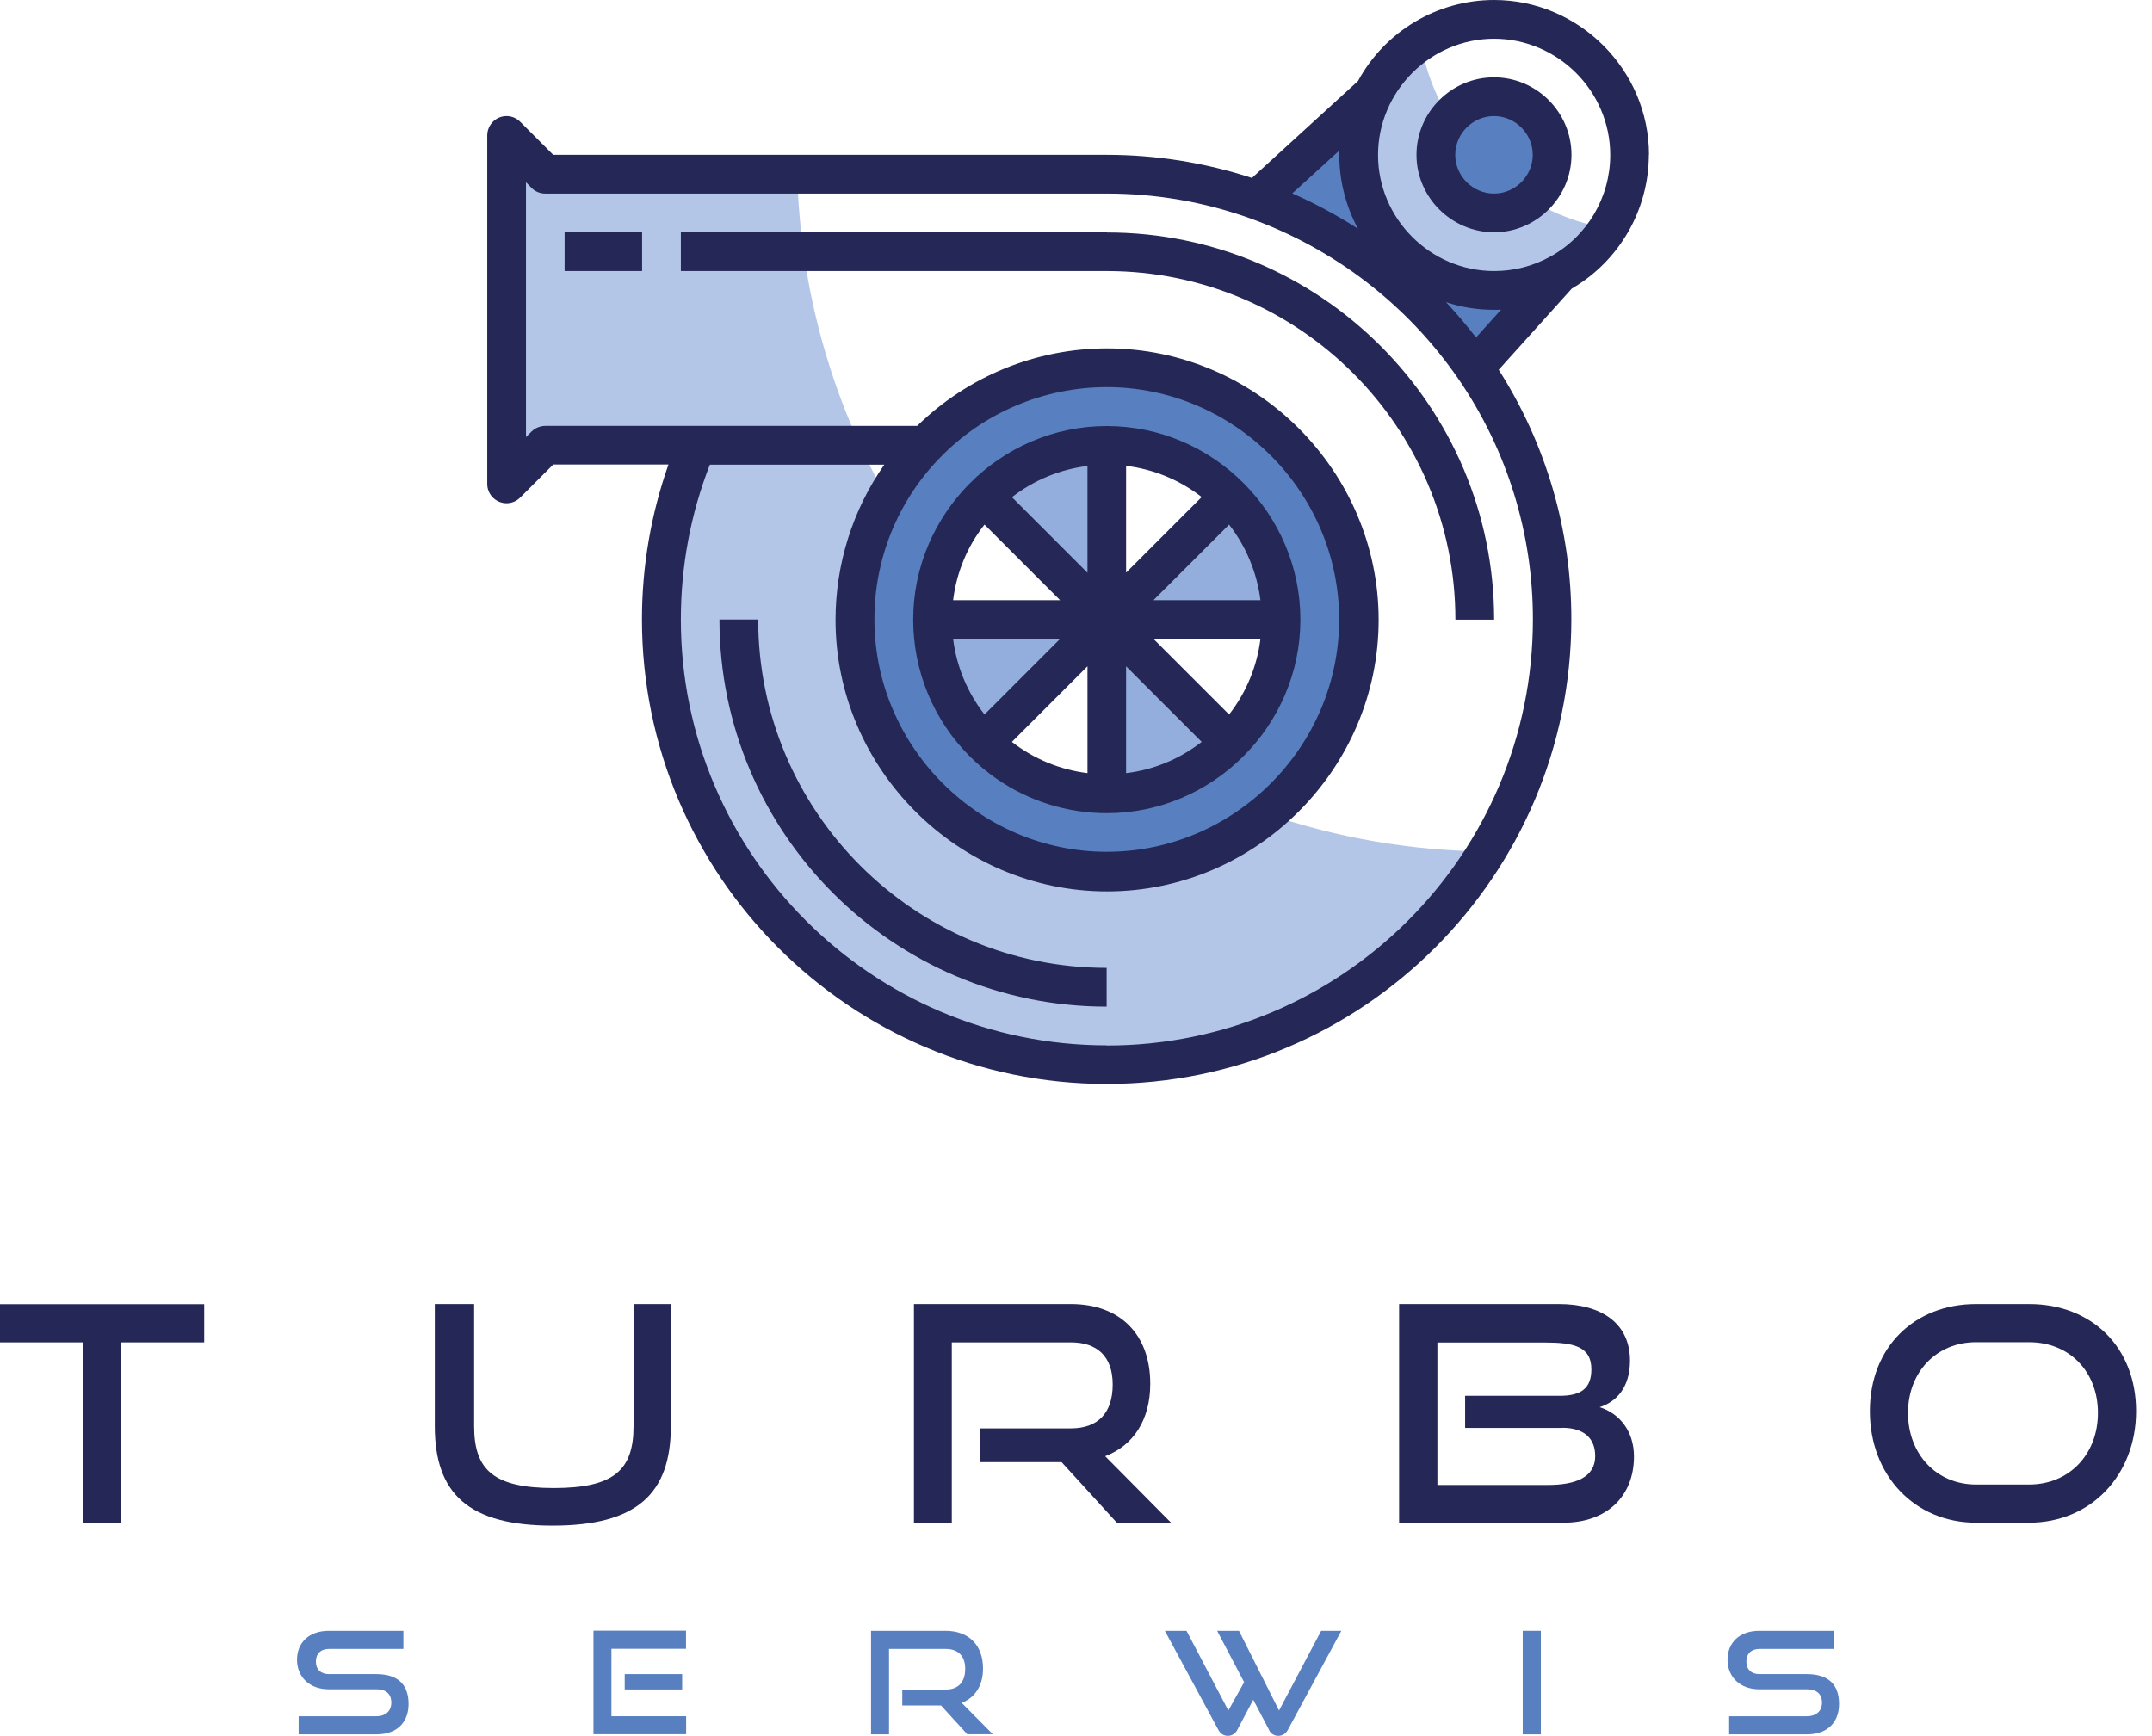 <svg xmlns="http://www.w3.org/2000/svg" width="119" height="96" viewBox="0 0 119 96" fill="none"><g clip-path="url(#clip0_6_65)"><path fill-rule="evenodd" clip-rule="evenodd" d="M6.697 84.211V74.239H11.292V72.128H0V74.239H4.587V84.211H6.697Z" fill="#252856"></path><path fill-rule="evenodd" clip-rule="evenodd" d="M35.033 78.874C35.033 81.302 33.95 82.296 30.626 82.296C27.302 82.296 26.218 81.302 26.218 78.874V72.12H24.043V78.874C24.043 82.614 25.909 84.374 30.561 84.374C35.213 84.374 37.095 82.614 37.095 78.874V72.12H35.033V78.874Z" fill="#252856"></path><path fill-rule="evenodd" clip-rule="evenodd" d="M64.755 84.211L61.113 80.536C62.677 79.942 63.606 78.524 63.606 76.528C63.606 73.831 61.977 72.12 59.215 72.12H50.538V84.211H52.632V74.239H59.215C60.657 74.239 61.529 75.004 61.529 76.569C61.529 78.133 60.73 78.996 59.215 78.996H54.18V80.862H58.702L61.765 84.219H64.755V84.211Z" fill="#252856"></path><path fill-rule="evenodd" clip-rule="evenodd" d="M86.468 84.211C88.83 84.211 90.354 82.769 90.354 80.553C90.354 79.143 89.555 78.174 88.456 77.823C89.352 77.538 90.134 76.772 90.134 75.249C90.134 73.188 88.57 72.12 86.207 72.12H77.367V84.211H86.46H86.468ZM86.386 78.964C87.567 78.964 88.211 79.526 88.211 80.528C88.211 81.71 87.111 82.125 85.604 82.125H79.485V74.247H85.425C86.989 74.247 87.999 74.45 87.999 75.729C87.999 76.78 87.437 77.196 86.24 77.196H81.017V78.972H86.386V78.964Z" fill="#252856"></path><path fill-rule="evenodd" clip-rule="evenodd" d="M112.205 84.211C115.643 84.211 118.12 81.555 118.12 78.043C118.12 74.532 115.692 72.12 112.205 72.12H109.264C105.891 72.12 103.398 74.483 103.398 78.043C103.398 81.604 105.891 84.211 109.264 84.211H112.205ZM109.264 82.101C107.089 82.101 105.508 80.422 105.508 78.141C105.508 75.86 107.105 74.23 109.264 74.23H112.205C114.437 74.23 116.01 75.86 116.01 78.141C116.01 80.422 114.429 82.101 112.205 82.101H109.264Z" fill="#252856"></path><path fill-rule="evenodd" clip-rule="evenodd" d="M20.808 95.918C22.006 95.918 22.593 95.202 22.593 94.24C22.593 93.132 21.973 92.586 20.808 92.586H18.185C17.745 92.586 17.468 92.326 17.468 91.894C17.468 91.462 17.737 91.193 18.193 91.193H22.307V90.191H18.193C17.052 90.191 16.425 90.875 16.425 91.796C16.425 92.717 17.093 93.425 18.177 93.425H20.808C21.346 93.425 21.639 93.678 21.639 94.167C21.639 94.615 21.338 94.916 20.808 94.916H16.515V95.918H20.808Z" fill="#5880C0"></path><path fill-rule="evenodd" clip-rule="evenodd" d="M37.942 95.918V94.916H33.811V91.185H37.934V90.183H32.817V95.91H37.942V95.918ZM37.722 93.434V92.586H34.545V93.434H37.722Z" fill="#5880C0"></path><path fill-rule="evenodd" clip-rule="evenodd" d="M54.905 95.918L53.178 94.175C53.919 93.89 54.359 93.222 54.359 92.277C54.359 90.998 53.585 90.191 52.281 90.191H48.167V95.918H49.161V91.193H52.281C52.966 91.193 53.373 91.56 53.373 92.293C53.373 93.026 52.998 93.442 52.281 93.442H49.894V94.322H52.037L53.487 95.91H54.905V95.918Z" fill="#5880C0"></path><path fill-rule="evenodd" clip-rule="evenodd" d="M70.173 95.682C70.279 95.894 70.474 96 70.686 96C70.898 96 71.085 95.894 71.208 95.682L74.173 90.191H73.057L70.727 94.599L68.511 90.191H67.305L68.796 93.034L67.924 94.599L65.611 90.191H64.413L67.378 95.682C67.501 95.894 67.68 96 67.9 96C68.103 96 68.299 95.894 68.413 95.682L69.301 94.004L70.181 95.682H70.173Z" fill="#5880C0"></path><path fill-rule="evenodd" clip-rule="evenodd" d="M85.205 95.918V90.191H84.203V95.918H85.205Z" fill="#5880C0"></path><path fill-rule="evenodd" clip-rule="evenodd" d="M99.911 95.918C101.108 95.918 101.695 95.202 101.695 94.24C101.695 93.132 101.076 92.586 99.911 92.586H97.287C96.847 92.586 96.57 92.326 96.57 91.894C96.57 91.462 96.839 91.193 97.295 91.193H101.41V90.191H97.295C96.155 90.191 95.528 90.875 95.528 91.796C95.528 92.717 96.195 93.425 97.279 93.425H99.911C100.448 93.425 100.75 93.678 100.75 94.167C100.75 94.615 100.448 94.916 99.911 94.916H95.617V95.918H99.911Z" fill="#5880C0"></path><path fill-rule="evenodd" clip-rule="evenodd" d="M82.614 5.353C84.39 5.353 85.824 6.795 85.824 8.563C85.824 10.331 84.382 11.773 82.614 11.773C80.846 11.773 79.404 10.331 79.404 8.563C79.404 6.795 80.846 5.353 82.614 5.353Z" fill="#5880C0"></path><path d="M84.643 11.056C84.072 11.52 83.355 11.773 82.614 11.773C80.854 11.773 79.404 10.323 79.404 8.563C79.404 7.83 79.656 7.113 80.121 6.534C79.339 5.222 78.801 3.78 78.532 2.273C76.406 3.65 75.118 6.021 75.118 8.563C75.118 12.677 78.499 16.058 82.614 16.058C85.148 16.058 87.519 14.771 88.904 12.645C87.396 12.376 85.954 11.838 84.643 11.056Z" fill="#B3C6E8"></path><path d="M86.24 15.121L81.547 20.336H81.53C78.597 16.058 74.377 12.808 69.48 11.056L75.949 5.141C75.403 6.2 75.126 7.373 75.126 8.555C75.126 12.669 78.508 16.05 82.622 16.05C83.893 16.05 85.14 15.724 86.248 15.113L86.24 15.121Z" fill="#5880C0"></path><path d="M61.203 34.26L54.392 41.071C52.583 39.27 51.565 36.81 51.573 34.26H61.211H61.203Z" fill="#93AEDC"></path><path d="M61.203 34.26L68.014 41.071C66.213 42.879 63.753 43.898 61.203 43.89V34.251V34.26Z" fill="#93AEDC"></path><path d="M70.841 34.26H61.203L68.014 27.448C69.823 29.257 70.841 31.709 70.833 34.26H70.841Z" fill="#93AEDC"></path><path d="M70.043 45.014C67.549 47.059 64.429 48.183 61.203 48.183C53.569 48.183 47.279 41.902 47.279 34.26C47.279 31.897 47.882 29.567 49.031 27.497C45.943 22.038 44.248 15.904 44.085 9.63H30.153L28.011 7.487V26.756L30.153 24.613H38.537C37.241 27.66 36.573 30.935 36.573 34.243C36.573 47.752 47.694 58.873 61.203 58.873C69.774 58.873 77.75 54.4 82.215 47.092C78.068 47.051 73.962 46.35 70.043 44.998V45.014Z" fill="#B3C6E8"></path><path d="M61.203 20.344C68.837 20.344 75.126 26.625 75.126 34.268C75.126 41.91 68.845 48.191 61.203 48.191C53.561 48.191 47.279 41.91 47.279 34.268C47.279 30.675 48.672 27.22 51.157 24.629C53.781 21.892 57.414 20.344 61.203 20.344ZM70.841 34.26C70.841 28.972 66.49 24.621 61.203 24.621C55.915 24.621 51.565 28.972 51.565 34.26C51.565 39.547 55.915 43.898 61.203 43.898C63.761 43.898 66.213 42.879 68.014 41.079C69.823 39.278 70.841 36.818 70.833 34.268L70.841 34.26Z" fill="#5880C0"></path><path d="M61.203 24.621V34.26L54.392 27.448C56.2 25.64 58.653 24.621 61.203 24.629V24.621Z" fill="#93AEDC"></path><path fill-rule="evenodd" clip-rule="evenodd" d="M41.926 34.26H39.783C39.783 46.065 49.389 55.671 61.195 55.671V53.528C50.571 53.528 41.926 44.884 41.926 34.26Z" fill="#252856"></path><path fill-rule="evenodd" clip-rule="evenodd" d="M61.203 12.848H37.649V14.991H61.203C71.827 14.991 80.479 23.635 80.479 34.268H82.622C82.622 22.462 73.016 12.857 61.211 12.857L61.203 12.848Z" fill="#252856"></path><path fill-rule="evenodd" clip-rule="evenodd" d="M53.634 41.837C54.09 42.293 54.587 42.708 55.117 43.075C56.893 44.305 59.011 44.973 61.203 44.973C67.077 44.973 71.908 40.142 71.908 34.268C71.908 28.393 67.077 23.562 61.203 23.562C55.328 23.562 50.497 28.393 50.497 34.268C50.497 37.111 51.621 39.832 53.634 41.837ZM60.135 42.757C58.612 42.57 57.17 41.975 55.956 41.03L60.135 36.85V42.765V42.757ZM62.27 36.85L66.45 41.03C65.236 41.975 63.794 42.578 62.27 42.757V36.842V36.85ZM63.785 35.335H69.7C69.513 36.858 68.91 38.301 67.965 39.515L63.785 35.335ZM62.27 25.762C63.794 25.949 65.236 26.544 66.45 27.489L62.27 31.669V25.754V25.762ZM60.135 31.677L55.956 27.497C57.17 26.552 58.612 25.957 60.135 25.77V31.685V31.677ZM58.62 33.192H52.705C52.892 31.669 53.487 30.218 54.441 29.013L58.62 33.192ZM52.705 35.335H58.62L54.441 39.515C53.495 38.301 52.892 36.858 52.705 35.335ZM69.7 33.192H63.785L67.965 29.013C68.91 30.227 69.505 31.669 69.7 33.192Z" fill="#252856"></path><path fill-rule="evenodd" clip-rule="evenodd" d="M91.185 8.563C91.185 3.862 87.315 0 82.622 0C79.485 0 76.585 1.727 75.094 4.481L69.228 9.842C66.637 8.995 63.932 8.563 61.203 8.563H30.593L28.768 6.738C28.564 6.534 28.296 6.42 28.011 6.42C27.424 6.42 26.943 6.901 26.943 7.496V26.764C26.943 27.351 27.424 27.831 28.011 27.831C28.296 27.831 28.564 27.717 28.768 27.514L30.593 25.689H36.964C35.995 28.442 35.498 31.335 35.498 34.251C35.498 48.42 47.026 59.948 61.195 59.948C75.363 59.948 86.891 48.42 86.891 34.251C86.899 29.363 85.506 24.572 82.875 20.45L86.916 15.961C89.547 14.429 91.177 11.602 91.177 8.555L91.185 8.563ZM79.958 16.71C80.813 16.995 81.71 17.134 82.614 17.134C82.744 17.134 82.875 17.134 83.005 17.126L81.62 18.666C81.099 17.989 80.544 17.337 79.958 16.71ZM82.614 2.143C86.142 2.143 89.042 5.043 89.042 8.571C89.042 10.909 87.771 13.068 85.726 14.193C84.773 14.722 83.706 14.991 82.622 14.991C79.094 14.991 76.202 12.091 76.202 8.571C76.202 5.051 79.102 2.143 82.622 2.143H82.614ZM75.086 12.645C73.929 11.903 72.723 11.252 71.46 10.697L74.059 8.327C74.059 8.408 74.059 8.49 74.059 8.571C74.059 9.997 74.418 11.398 75.094 12.653L75.086 12.645ZM61.203 57.813C48.216 57.813 37.649 47.246 37.649 34.26C37.649 31.326 38.187 28.426 39.254 25.697H48.9C47.141 28.214 46.203 31.212 46.203 34.284C46.203 42.521 52.982 49.3 61.219 49.3C69.456 49.3 76.235 42.521 76.235 34.284C76.235 26.047 69.456 19.268 61.219 19.268C57.292 19.268 53.528 20.808 50.717 23.554H30.153C29.868 23.554 29.599 23.668 29.396 23.863L29.086 24.173V10.078L29.396 10.396C29.599 10.6 29.868 10.706 30.153 10.706H61.203C63.9 10.706 66.58 11.162 69.122 12.074C73.799 13.761 77.831 16.865 80.65 20.963C83.339 24.874 84.773 29.518 84.765 34.268C84.765 47.255 74.198 57.822 61.211 57.822L61.203 57.813ZM51.931 25.363C54.351 22.837 57.708 21.411 61.203 21.411C68.25 21.411 74.051 27.212 74.051 34.26C74.051 41.307 68.25 47.108 61.203 47.108C54.155 47.108 48.354 41.307 48.354 34.26C48.346 30.944 49.625 27.75 51.931 25.363Z" fill="#252856"></path><path fill-rule="evenodd" clip-rule="evenodd" d="M82.614 12.848C84.96 12.848 86.899 10.917 86.899 8.563C86.899 6.208 84.969 4.277 82.614 4.277C80.259 4.277 78.328 6.208 78.328 8.563C78.328 10.909 80.259 12.84 82.614 12.848ZM82.614 6.42C83.787 6.42 84.757 7.39 84.757 8.563C84.757 9.736 83.787 10.706 82.614 10.706C81.441 10.706 80.471 9.736 80.471 8.563C80.471 7.39 81.441 6.42 82.614 6.42Z" fill="#252856"></path><path fill-rule="evenodd" clip-rule="evenodd" d="M31.221 12.848H35.506V14.991H31.221V12.848Z" fill="#252856"></path></g><defs><clipPath id="clip0_6_65"><rect width="118.12" height="96" fill="white"></rect></clipPath></defs></svg>